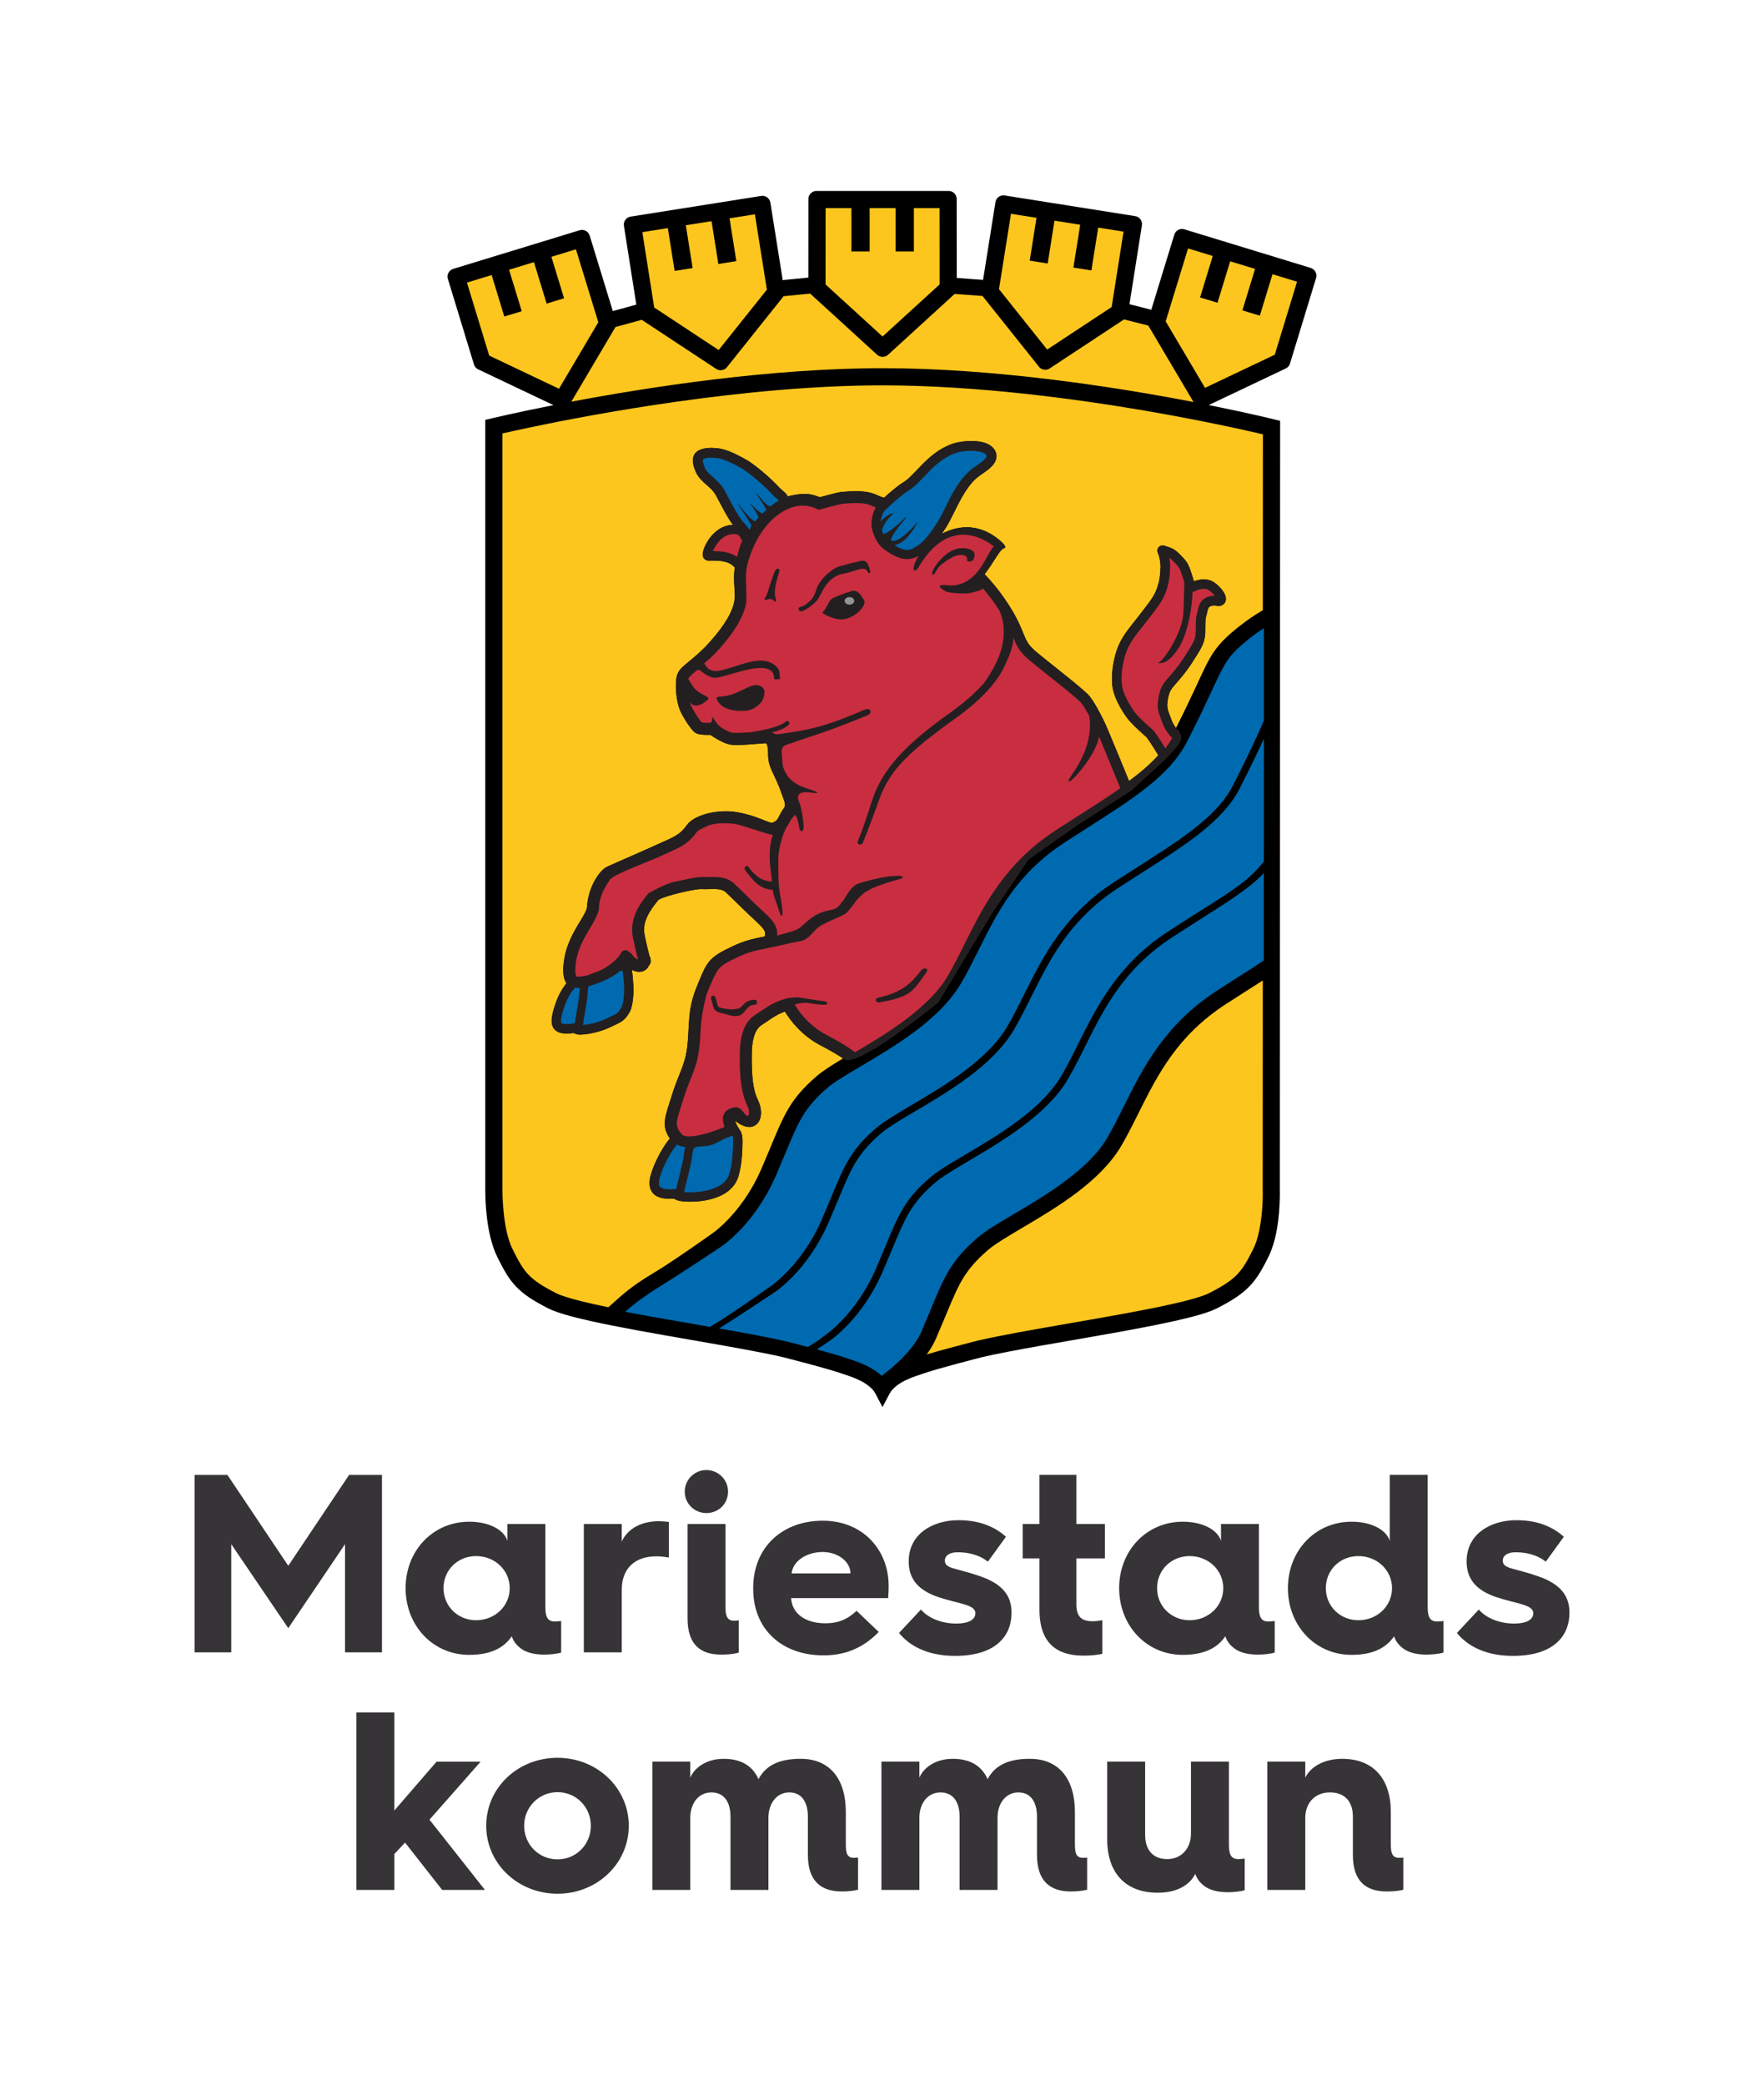 <?xml version="1.0" encoding="UTF-8"?>
<svg id="Lager_1" data-name="Lager 1" xmlns="http://www.w3.org/2000/svg" viewBox="0 0 623.62 737.01">
  <defs>
    <style>
      .cls-1 {
        fill: #006ab0;
      }

      .cls-1, .cls-2, .cls-3, .cls-4, .cls-5, .cls-6, .cls-7 {
        stroke-width: 0px;
      }

      .cls-2 {
        fill: #fdc61e;
      }

      .cls-3 {
        fill: #000;
      }

      .cls-4 {
        fill: #929497;
      }

      .cls-5 {
        fill: #363436;
      }

      .cls-6 {
        fill: #231f20;
      }

      .cls-7 {
        fill: #c82e40;
      }
    </style>
  </defs>
  <g>
    <path id="Black_background" data-name="Black background" class="cls-3" d="M463.39,94.73l-44.69-13.66c-1.51-.46-3.09.38-3.55,1.89l-8.14,26.55-7.71-1.96,4.39-27.89c.25-1.55-.81-3.01-2.37-3.25l-46.15-7.31c-1.55-.25-3.01.81-3.25,2.36l-4.38,27.49-9.3-.69-.02-27.91c0-1.57-1.27-2.84-2.85-2.84h-46.73c-1.57,0-2.85,1.27-2.85,2.84l-.02,27.79-9.06.89-4.36-27.4c-.25-1.55-1.7-2.61-3.26-2.36l-46.15,7.31c-1.55.25-2.61,1.7-2.37,3.25l4.39,27.86-8.31,2.29-8.18-26.69c-.46-1.5-2.05-2.35-3.55-1.89l-44.69,13.66c-1.5.46-2.35,2.05-1.89,3.55l9.22,30.24c.23.77.78,1.4,1.5,1.74l26.61,12.64c-13.54,2.67-21.89,4.69-21.93,4.69l-2.18.53v272.03s0,.19,0,.49c.05,2.63.08,14.94,4.29,23.51,2.12,4.23,3.81,7.41,6.5,10.27,2.69,2.85,6.17,5.13,11.55,7.85,3.18,1.58,8.33,2.95,14.98,4.45,19.81,4.41,52.21,9.11,67.86,12.74-.05-.01,4.08,1.03,8.83,2.31,4.72,1.26,10.14,2.79,12.35,3.61,1.16.41,3.43,1.05,5.89,2.24,2.44,1.17,4.73,2.87,5.67,4.72l2.51,4.78,2.52-4.77c.95-1.86,3.25-3.56,5.69-4.73,2.46-1.2,4.74-1.83,5.89-2.24,2.21-.83,7.64-2.35,12.36-3.62,4.75-1.27,8.88-2.32,8.88-2.32,10.34-2.4,28.28-5.31,44.88-8.27,8.31-1.48,16.3-2.98,22.92-4.46,6.65-1.5,11.8-2.87,14.98-4.45,5.39-2.72,8.92-5.03,11.68-7.9,2.75-2.88,4.52-6.11,6.65-10.36,3.79-7.75,3.98-18.39,4.02-22.37,0-.78-.01-1.3-.02-1.46l.12-271.71-2.16-.54s-8.85-2.2-23.08-5.05l27.23-12.93c.72-.34,1.27-.97,1.5-1.74l9.22-30.24c.46-1.5-.39-3.09-1.89-3.55Z"/>
    <g>
      <path class="cls-2" d="M172.95,125.72l24.67,11.72,13.9-23.51-7.91-25.79-8.68,2.65,4.48,14.66-6.16,1.88-4.48-14.66-8.8,2.69,4.48,14.66-6.16,1.88-4.48-14.66-8.73,2.67,7.87,25.8Z"/>
      <path class="cls-2" d="M291.84,100.55l20.17,18.42,20.17-18.42-.02-26.98h-9.08v15.33h-6.44v-15.33h-9.2v15.33h-6.44v-15.33h-9.13l-.02,26.98Z"/>
      <path class="cls-2" d="M353.16,102.23l.37.46,16.67,20.89,22.8-15.04,4.2-26.65-8.96-1.42-2.4,15.14-6.36-1.01,2.4-15.14-9.09-1.44-2.4,15.14-6.36-1.01,2.4-15.14-9.02-1.43-4.24,26.64Z"/>
      <path class="cls-2" d="M231.27,108.71l22.8,15.04,17.04-21.35-4.24-26.64-8.96,1.42,2.4,15.14-6.36,1.01-2.4-15.14-9.09,1.44,2.4,15.14-6.36,1.01-2.4-15.14-9.02,1.43,4.2,26.65Z"/>
      <path class="cls-2" d="M412.1,113.61l13.9,23.51,24.67-11.72,7.87-25.8-8.68-2.65-4.48,14.66-6.16-1.88.11-.36,4.37-14.3-8.8-2.69-4.48,14.66-6.16-1.88.11-.36,4.37-14.3-8.73-2.67-7.91,25.79Z"/>
      <path class="cls-2" d="M406.15,115.47c-.07-.11-.11-.23-.16-.35l-8.62-2.19-26.28,17.33c-.48.32-1.02.47-1.56.47-.84,0-1.67-.37-2.23-1.07l-19.76-24.76c-.07-.08-.11-.17-.17-.26l-9.9-.73c-.05.05-.09.11-.14.16l-23.39,21.36c-.54.5-1.23.74-1.92.74s-1.38-.25-1.92-.74l-23.39-21.36c-.09-.09-.17-.19-.25-.28l-9.48.93c-.07.12-.14.24-.23.35l-19.76,24.76c-.56.7-1.39,1.07-2.23,1.07-.54,0-1.08-.15-1.56-.47l-26.33-17.36-9.32,2.56c-.03.05-.04.11-.07.16l-15.5,26.22c27.3-5.16,70.25-11.83,110-11.84,40.15,0,82.78,6.72,109.96,11.96l-15.77-26.67Z"/>
      <path class="cls-2" d="M441.02,350.08l-7.58,4.87c-17.23,11.17-24.15,24.98-30.83,38.33l-.03.06c-2.05,4.12-3.99,8.02-6.24,11.87-7.44,12.53-22.7,21.6-33.85,28.22l-1.11.66c-5.28,3.11-9.83,5.85-12.18,7.9-4.07,3.55-6.61,6.44-8.75,9.97-2.04,3.37-3.73,7.35-6.3,13.57l-3.06,7.23c-.82,2.01-1.96,4.01-3.48,6.08,2.29-.69,5.26-1.53,9.28-2.6,3.77-1.01,7.24-1.9,8.98-2.34,8.04-1.86,19.88-3.92,32.41-6.1,12.65-2.2,25.72-4.47,35.54-6.66,6.58-1.45,11.52-2.89,13.56-3.94,5-2.52,7.9-4.46,10.04-6.69,2.05-2.14,3.55-4.77,5.61-8.88,2.79-5.47,3.44-15.25,3.39-19.66,0-.79-.01-1.25-.02-1.31v-.08s.03-73.95.03-73.95c-1.87,1.21-3.77,2.41-5.4,3.45Z"/>
      <path class="cls-2" d="M177.63,153.24v267.36s0,.36,0,.36c0,.14-.06,13.58,3.64,20.79,2.12,4.25,3.55,6.78,5.49,8.83,2.06,2.18,4.92,4.1,9.87,6.6,2.04,1.06,6.98,2.49,13.56,3.94,1.49.33,3.13.68,4.88,1.04.61-.53,1.21-1.08,1.85-1.65,3.04-2.74,6.82-6.16,14.06-10.42,3.58-2.1,10.62-6.82,19.8-13.29.27-.19.42-.3.45-.32.1-.06.24-.16.46-.32.28-.2.75-.54,1.33-1.01,1.52-1.22,3.05-2.63,4.55-4.21,3.31-3.47,8.02-9.38,11.66-17.85l3.07-7.27c4.95-11.94,7.21-17.39,16.32-25.28,2.18-1.89,5.23-3.84,9.43-6.36-1.94-1.31-4.51-2.8-8.05-4.66-6.78-3.57-10.72-8.92-12.52-11.91-.58.2-1.82.65-2.77,1.2-1.62.95-1.99,1.19-2.45,1.51l-.28.2c-.47.33-1.18.83-2.75,1.85-2.18,1.36-3.38,4.69-3.47,9.65-.02.91-.03,1.72-.03,2.49,0,8.74,1.12,12.19,2.21,14.41.69,1.42,1.06,2.97,1.07,4.47-.01,1.28-.26,2.29-.8,3.16-.64,1.13-2.07,1.91-3.38,1.87-.75,0-1.53-.19-2.36-.58-.97-.43-1.87-1.01-2.62-1.7.14.6.49,1.44.73,1.84.09.16.13.23.14.25l.69,1.11c.31.35.56.81.69,1.26.33,1,.36,2.04.37,3.01,0,.58-.02,1.16-.04,1.73v.27c-.17,5.29-.8,7.86-1.04,8.82l-.02.06c-.02.1-.04.18-.06.24-.89,4.62-4.44,7.82-10.27,9.26-2.65.69-5.3.83-7.06.84-.99,0-1.95-.05-2.76-.14-.83-.1-1.34-.17-1.97-.44l-1.1-.51c-.43.03-.83.04-1.28.05-1.62-.01-3.47-.16-5.02-1.11-1.43-.86-2.29-2.55-2.24-4.41,0-1.68.53-3.65,1.69-6.39,2.1-4.92,4.3-7.95,5.5-9.39-1.23-1.75-1.83-3.48-1.81-5.26.03-2.2.7-4.28,1.63-7.16.28-.86.59-1.84.91-2.89.89-2.89,1.79-5.12,2.58-7.09l.03-.08c.36-.89.69-1.73,1-2.56,1.02-2.78,1.72-5.33,2.02-9.47.1-1.49.18-2.85.25-4.06.33-5.91.53-9.45,3.26-15.97.19-.46.38-.9.55-1.32,1.26-3.02,2.09-5.02,3.62-6.84,1.75-2.03,4.01-3.3,8.11-5.24,3.75-1.77,6.63-2.48,8.47-2.87,2.11-.4,2.78-.59,2.98-.66.01-.04.03-.1.04-.19.04-.24.06-.46.06-.66-.02-.8-.21-1.24-.94-2.15-.62-.77-1.66-1.73-2.97-2.96l-.91-.85c-3.01-2.84-4.27-4.09-5.38-5.18-.96-.95-1.86-1.83-3.7-3.57-.87-.84-2.13-1.18-4.37-1.18-.5,0-1.01.02-1.55.03-1.07.03-2.13.05-2.97,0-.04,0-.09,0-.15,0-1.81,0-8.89,1.53-12.61,2.85-1.02.34-1.9.76-2.15.91-2.06,2.54-5.16,6.37-5.12,10.6,0,.64.06,1.26.19,1.89.75,3.78,1.43,6.34,1.69,7.29.1.17.13.26.16.33.06.15.07.22.09.27.04.15.06.24.09.36l.02.09c.02.09.03.13.04.16.04.14.06.25.08.63h0s0,.07,0,.07c0,.04,0,.09-.01.18v.07c-.03.19-.07.4-.28.82-.07.16-.22.34-.33.44-.21.49-.5.92-.89,1.31-.61.61-1.57.99-2.49.99-.9,0-1.74-.23-2.73-.72.02.07.03.13.05.21.18.83.24,1.7.31,2.53.03.38.05.71.09,1.04.1,1.13.16,2.24.16,3.3,0,1.82-.16,3.58-.45,5.08-.29,1.37-.52,2.11-.87,2.72-.88,1.44-1.47,2.35-2.59,3.17-.93.67-1.97,1.15-3.7,1.95l-1.03.48c-3.75,1.74-8.24,2.41-10.2,2.43h-.16c-.38-.01-.71-.02-1.22-.19l-.98-.37c-.37.05-.75.09-1.15.12-.49.03-.91.05-1.29.05-1.25,0-2.55-.13-3.7-.96-1.03-.75-1.6-2.05-1.57-3.55.01-1.67.54-3.6,1.34-5.97.95-2.8,2.26-5.25,3.91-7.29-.78-1.14-1.14-2.59-1.15-4.65,0-1.03.09-2.18.29-3.51.69-4.78,2.77-8.82,4.72-12.14,1.28-2.09,3.41-5.57,3.35-6.33.44-7.19,3.87-11.58,4.91-12.75.74-.81,1.34-1.36,2.17-1.77,1.86-.86,4.15-1.86,6.8-3.02,2.95-1.29,6.24-2.73,9.73-4.32.84-.38,1.61-.72,2.33-1.04,2.31-1.03,3.98-1.77,5.27-2.53,1.77-1.04,2.79-2,4.07-3.77,1.15-1.57,2.91-2.7,5.72-3.68,2.48-.83,5.27-1.28,8.07-1.28,1.4,0,2.76.11,4.04.34,3.67.63,6.39,1.6,8.56,2.46,1.59.65,3.13,1.26,3.64,1.26.17,0,.22-.01.28-.03,1.09-.39,1.39-.7,1.75-1.18.21-.29.42-.71.69-1.24.2-.41.42-.84.68-1.31.27-.47.53-.83.73-1.11.14-.19.26-.35.33-.49.17-.3.25-.44.26-.93,0-.38-.09-1.08-.53-2.25-.29-.76-1.16-3.14-1.45-3.92l-.07-.2c-.18-.43-1.15-2.72-1.98-4.44-1.54-3.09-1.99-4.89-1.94-7.7,0-1.12-.16-2.25-.42-2.87-.07-.14-.22-.43-.27-.48h-.08c-.77.06-1.61.13-2.48.2h-.1c-2.64.21-5.62.45-7.79.45-.84,0-1.46-.03-2.02-.11-1.91-.3-3.73-1.29-5.28-2.2-.82-.49-1.53-.96-1.99-1.28-.27,0-.58.01-.92.01-.92,0-1.66-.04-2.32-.12-.18-.04-.33-.06-.48-.08-.63-.1-1.34-.21-2.25-1.08-1.47-1.65-2.78-3.61-4.26-6.36-1.2-2.28-1.9-5.78-1.93-9.6,0-1.33.1-2.45.3-3.43.52-2.1,1.87-3.22,3.43-4.52.27-.22.52-.44.78-.66l.14-.11c1.98-1.62,4.44-3.63,7.43-6.97,5.16-5.77,8.06-10.71,8.64-14.69.07-.49.11-1.03.11-1.66,0-.79-.06-1.66-.12-2.59-.08-1.08-.16-2.31-.16-3.64,0-1.19.09-2.4.26-3.62-1.73-2.24-5.16-2.51-7.98-2.48h-1.43c-.76,0-1.55-.63-1.73-1.18-.18-.4-.19-.7-.19-.94.02-.94.29-1.75.72-2.79.5-1.16,1.18-2.29,1.95-3.29,1.25-1.61,3.93-4.3,7.99-4.41-1.27-1.76-2.39-3.73-3.32-5.44-.46-.85-.89-1.68-1.3-2.45l-.06-.11c-.82-1.57-1.53-2.92-1.85-3.33-.78-1.09-1.78-1.97-2.75-2.81-1.41-1.23-2.86-2.5-3.78-4.48l-.09-.22c-.39-.93-.98-2.33-1-3.91,0-.99.27-1.84.79-2.52.85-1.05,1.9-1.39,2.9-1.65.87-.21,1.84-.31,2.88-.31.34,0,.66.01.95.04,2.14.14,4.56.3,11.4,4.18,2.78,1.57,8.15,6.08,11.51,9.65.53.57.97.95,1.41,1.33.2.18.4.35.6.53.45.38.83.9,1.08,1.45,1.77-.52,3.71-.83,5.77-.92.09,0,.18,0,.29,0,2.05.02,4,.65,5.31,1.19.67-.19,1.72-.47,2.82-.76l.32-.08c1.83-.47,3.56-.92,4.56-1.03,1.96-.18,3.67-.26,5.24-.26,3.96,0,6.14.81,7.75,1.59.8.38,1.44.56,1.84.64.09.02.17.03.24.04,1.38-1.27,4.63-4.16,6.91-5.52,1.29-.74,2.84-2.36,4.64-4.25.63-.66,1.28-1.34,1.97-2.04,2.69-2.7,6.07-5.67,10.74-7.27,1.72-.58,4.15-.92,6.49-.93,2.91.05,5.85.39,7.79,2.49.74.84,1.14,1.85,1.13,2.85-.08,2.13-1.37,3.41-2.82,4.64-.8.65-1.65,1.23-2.33,1.69-.45.31-.83.56-1.09.77-3.86,2.9-6.43,8.07-8.69,12.63-.98,1.98-1.91,3.85-2.89,5.45-.41.64-.93,1.43-1.52,2.29,4.45-2.35,12.24-4.56,20.28,2.12,2.32,1.96,2.17,2.47,2.11,2.66-.06.2-.23.33-.45.36-.79.1-1.96,1.94-3.32,4.07-1.02,1.59-2.15,3.37-3.49,5.04,2.67,2.8,4.93,5.57,6.92,8.45,4.19,6.05,5.67,9.73,6.75,12.42l.18.45c1.06,2.54,1.6,3.81,4.82,6.5,2.42,1.99,4.8,3.88,6.89,5.54,4.19,3.34,7.81,6.22,10.81,8.97,1.07,1.03,2.16,2.76,3.47,5.05,1.35,2.39,2.66,5.04,3.68,7.47,2.5,5.92,5.76,13.89,7.56,18.31,4.43-3.3,7.73-6.21,10.35-9.13-.35-.58-.79-1.31-1.27-2.07-1.06-1.7-2.43-3.8-2.96-4.39l-.05-.06c-.83-.69-3.69-3.2-5.8-5.51-1.89-2.13-5.08-7.17-5.95-11.23-.23-1.15-.35-2.45-.35-3.85.01-4.32,1.1-9.29,2.77-12.65,1.47-2.93,3.42-5.35,5.29-7.7.7-.88,1.41-1.76,2.07-2.64.5-.66.96-1.27,1.4-1.83,2.18-2.84,3.62-4.71,4.5-7.44.93-2.92,1.04-4.68,1.13-7.31v-.18c.02-1.16-.42-3.62-.89-4.56-.26-.47-.3-1.03-.11-1.54.17-.47.52-.85.97-1.06.46-.21.97-.23,1.44-.06.46.17.85.3,1.19.41.63.2,1.13.37,1.76.69.98.53,1.78,1.26,3.2,2.71,2.11,2.1,2.63,3.71,3.29,5.74.08.26.17.52.26.8.29.87.51,1.7.66,2.25h0c.82-.31,1.99-.68,3.43-.68.5,0,.98.04,1.46.11,1.41.24,2.49,1.03,3.36,1.76.96.83,1.77,1.78,2.35,2.74.41.72.71,1.34.74,2.25.02.54-.18,1.3-.77,1.84-.6.54-1.31.66-1.8.66-.28,0-.55-.03-.85-.09-.08-.01-.11-.02-.18-.03-.11-.01-.33-.03-.59-.03-.53,0-1.05.11-1.39.3-.35.21-.64.44-.85,1.28-.18.82-.34,1.39-.46,1.85-.1.37-.17.63-.21.85-.11.53-.17,1.16-.18,2.82,0,.24,0,.49,0,.79v.46c.06,4.21-.93,5.95-3.4,9.84-2.57,4.14-3.55,5.36-6,8.26-.34.41-.66.78-.96,1.11l-.06.07c-.71.82-1.27,1.46-1.67,2.1-.54.87-.96,1.88-1.25,4.01-.08.56-.12,1.04-.12,1.49,0,1.28.34,2.18,1.04,3.98.16.42.34.89.54,1.43.33.89.84,1.79,1.53,2.68,3.44-6.82,5.84-11.98,7.61-15.77,4.62-10.04,6.17-13.42,14.88-20.27,2.59-2.06,5.28-3.9,8.21-5.6l.03-62.19c-2.09-.49-5.43-1.26-9.79-2.2-10.35-2.23-21.09-4.31-31.9-6.16-23.84-4.08-59.3-8.95-92.81-8.95h-.08c-48.66,0-103.2,10.38-124.38,14.84-4.49.94-7.83,1.69-9.89,2.16Z"/>
    </g>
    <g>
      <path class="cls-1" d="M290.63,430.89l3.08-7.29c5-12.01,7.08-17.01,15.86-24.65,2.73-2.36,7.32-5.09,12.64-8.23,11.34-6.68,26.84-15.85,33.87-27.79,2.18-3.72,4.1-7.59,6.14-11.68,6.56-13.1,13.96-27.97,31.94-39.59l7.59-4.87c15.93-10.15,28.53-18.17,34.11-29.05,4.17-8.13,6.9-14.02,8.89-18.31,1.06-2.28,1.67-3.76,2.07-4.78v-32.6c-1.58,1.03-3.24,2.2-4.98,3.57-7.76,6.23-8.52,8.1-13.29,18.25-2,4.33-4.76,10.27-8.96,18.46-6.16,11.95-19.23,20.17-35.46,30.53l-7.58,4.87c-17.09,11.07-23.84,24.62-30.57,38.08-2.06,4.14-4.03,8.06-6.28,11.92-7.65,12.94-23.67,22.29-35.26,29.16-5.19,3.06-9.68,5.73-12.04,7.79-8.16,7.15-9.96,11.55-14.85,23.27l-3.09,7.3c-7.71,17.93-19.48,25.48-20.07,25.85-.69.47-14.4,9.58-20.71,13.47-6.71,4.14-10.24,7.02-12.69,9.18,3.76.72,7.74,1.45,11.8,2.17,6.01,1.07,12.19,2.14,18.15,3.18.19-.11.4-.22.72-.4,6.28-3.66,20.11-13.51,20.3-13.64.11-.07,11.43-7.33,18.65-24.15Z"/>
      <path class="cls-1" d="M309.75,448.33l3.08-7.29c5-12.01,7.08-17.01,15.86-24.65,2.73-2.36,7.32-5.09,12.64-8.23,11.34-6.68,26.84-15.85,33.87-27.79,2.18-3.72,4.1-7.59,6.14-11.68,6.56-13.1,13.96-27.97,31.94-39.59l7.59-4.87c13.56-8.64,20.45-12.49,25.94-19.71l.02-43.38c-1.98,4.25-4.64,9.94-8.61,17.67-5.87,11.48-18.73,19.67-34.98,30.02l-7.59,4.87c-17.4,11.26-24.33,25.16-31.03,38.6-2.06,4.14-4.01,8.02-6.23,11.84-7.35,12.5-23.2,21.85-34.78,28.69-5.21,3.08-9.7,5.73-12.24,7.93-8.34,7.28-10.36,12.1-15.21,23.76l-3.08,7.29c-7.55,17.58-19.14,25-19.58,25.27-.64.42-12.57,8.38-19.28,12.57,9.22,1.62,17.71,3.18,23.88,4.6,0,0,3.37.85,7.52,1.96,4.02-2.47,5.33-3.62,5.48-3.73.11-.07,11.43-7.33,18.65-24.15Z"/>
      <path class="cls-1" d="M328.88,463.32c2.49-6,4.29-10.37,6.69-14.32,2.39-3.96,5.36-7.39,9.89-11.32,3.06-2.64,7.69-5.35,13.02-8.51,11.34-6.64,26.52-15.81,32.93-26.85,2.12-3.62,4.02-7.43,6.06-11.53,6.53-13.07,14.27-28.62,32.88-40.64l7.59-4.88c3.1-1.98,6.05-3.86,8.85-5.7v-30.93c-4.99,5.45-13.11,10.4-24.44,17.62l-7.59,4.87c-17.4,11.26-24.33,25.16-31.03,38.6-2.06,4.14-4.01,8.02-6.23,11.84-7.35,12.5-23.2,21.85-34.78,28.69-5.21,3.08-9.7,5.73-12.24,7.93-8.34,7.28-10.36,12.1-15.21,23.76l-3.08,7.29c-7.55,17.58-19.14,25-19.58,25.27-.47.31-1.31.93-3.81,2.54,4.31,1.17,8.73,2.42,11.1,3.3.67.25,3.5,1.04,6.42,2.47,1.79.89,3.72,2.03,5.39,3.6.07-.05.14-.1.21-.16,1.24-.94,2.93-2.28,4.72-3.91,3.59-3.23,7.54-7.64,9.18-11.79l3.07-7.25Z"/>
    </g>
    <g id="Oxe">
      <path id="Svart_oxe" data-name="Svart oxe" class="cls-6" d="M331.71,354.41l18.8-31.14,13.12-19.38,17.35-12.18,19.19-12.36,11.81-10.89c4.61-5.07,7.83-7.33,3.8-11.07-.69-.89-1.2-1.79-1.53-2.68-.2-.54-.38-1.01-.54-1.43-.69-1.8-1.04-2.7-1.04-3.98,0-.45.04-.93.12-1.49.29-2.13.71-3.14,1.25-4.01.4-.65.96-1.29,1.67-2.1l.06-.07c.29-.34.61-.7.96-1.11,2.45-2.91,3.43-4.12,6-8.26,2.46-3.89,3.46-5.63,3.4-9.84v-.46c0-.3,0-.55,0-.79,0-1.66.07-2.29.18-2.82.04-.23.11-.48.21-.85.12-.46.28-1.03.46-1.85.2-.84.49-1.07.85-1.28.34-.19.86-.3,1.39-.3.26,0,.48.02.59.03.07,0,.11.02.18.03.3.06.58.09.85.09.49,0,1.2-.11,1.8-.66.59-.54.79-1.3.77-1.84-.03-.92-.33-1.53-.74-2.25-.58-.96-1.39-1.91-2.35-2.74-.87-.73-1.95-1.52-3.36-1.76-.49-.07-.96-.11-1.46-.11-1.44,0-2.61.36-3.43.68h0c-.15-.56-.37-1.39-.66-2.25-.09-.27-.18-.54-.26-.8-.66-2.03-1.19-3.64-3.29-5.74-1.42-1.45-2.22-2.18-3.2-2.71-.63-.33-1.13-.49-1.76-.69-.34-.11-.73-.24-1.19-.41-.47-.17-.98-.15-1.44.06-.45.21-.8.59-.97,1.06-.19.51-.15,1.07.11,1.54.48.94.92,3.4.89,4.56v.18c-.09,2.63-.19,4.39-1.13,7.31-.88,2.73-2.32,4.6-4.5,7.44-.44.57-.9,1.17-1.4,1.83-.67.89-1.37,1.77-2.07,2.64-1.88,2.35-3.82,4.78-5.29,7.7-1.67,3.36-2.75,8.33-2.77,12.65,0,1.4.12,2.69.35,3.85.87,4.05,4.06,9.1,5.95,11.23,2.11,2.3,4.97,4.82,5.8,5.51l.05.06c.53.58,1.9,2.68,2.96,4.39.47.76.92,1.49,1.27,2.07-2.62,2.92-5.92,5.83-10.35,9.13-1.8-4.42-5.06-12.39-7.56-18.31-1.03-2.43-2.33-5.08-3.68-7.47-1.31-2.29-2.4-4.02-3.47-5.05-3-2.75-6.62-5.64-10.81-8.97-2.09-1.67-4.47-3.56-6.89-5.54-3.23-2.69-3.76-3.96-4.82-6.5l-.18-.45c-1.08-2.69-2.56-6.37-6.75-12.42-1.99-2.89-4.26-5.65-6.92-8.45,1.34-1.68,2.47-3.46,3.49-5.04,1.36-2.13,2.53-3.97,3.32-4.07.22-.03.39-.16.45-.36.06-.19.21-.7-2.11-2.66-8.04-6.68-15.83-4.47-20.28-2.12.59-.86,1.11-1.65,1.52-2.29.98-1.6,1.91-3.47,2.89-5.45,2.27-4.56,4.84-9.73,8.69-12.63.26-.21.64-.46,1.09-.77.69-.47,1.54-1.05,2.33-1.69,1.44-1.23,2.74-2.51,2.82-4.64,0-.99-.39-2.01-1.13-2.85-1.93-2.1-4.88-2.44-7.79-2.49-2.35,0-4.77.35-6.49.93-4.67,1.6-8.05,4.57-10.74,7.27-.69.7-1.34,1.38-1.97,2.04-1.8,1.88-3.35,3.51-4.64,4.25-2.28,1.36-5.53,4.25-6.91,5.52-.07-.01-.15-.02-.24-.04-.4-.08-1.04-.26-1.84-.64-1.61-.79-3.79-1.59-7.75-1.59-1.57,0-3.29.09-5.24.26-1.01.11-2.74.56-4.56,1.03l-.32.08c-1.1.29-2.15.57-2.82.76-1.31-.54-3.26-1.17-5.31-1.19-.11,0-.21,0-.29,0-2.06.09-4,.4-5.77.92-.25-.55-.63-1.08-1.08-1.45-.19-.18-.39-.35-.6-.53-.43-.37-.88-.76-1.41-1.33-3.35-3.57-8.73-8.08-11.51-9.65-6.83-3.89-9.26-4.04-11.4-4.18-.29-.02-.61-.04-.95-.04-1.04,0-2.01.11-2.88.31-1,.26-2.05.6-2.9,1.65-.52.68-.79,1.53-.79,2.52.02,1.58.61,2.98,1,3.91l.09.22c.92,1.97,2.37,3.25,3.78,4.48.97.84,1.96,1.71,2.75,2.81.32.41,1.03,1.76,1.85,3.33l.06.11c.4.77.84,1.6,1.3,2.45.93,1.71,2.05,3.67,3.32,5.44-4.06.11-6.75,2.8-7.99,4.41-.78,1-1.45,2.13-1.95,3.29-.43,1.03-.7,1.85-.72,2.79,0,.24.01.54.19.94.17.55.97,1.19,1.73,1.19h1.43c2.82-.04,6.25.23,7.98,2.48-.17,1.22-.26,2.43-.26,3.62,0,1.33.09,2.55.16,3.64.06.93.12,1.8.12,2.59,0,.63-.03,1.17-.11,1.66-.58,3.98-3.48,8.92-8.64,14.69-2.98,3.33-5.45,5.35-7.43,6.97l-.14.11c-.26.22-.51.43-.78.66-1.56,1.3-2.91,2.42-3.43,4.52-.2.98-.29,2.1-.3,3.43.03,3.82.74,7.32,1.93,9.6,1.48,2.75,2.79,4.71,4.26,6.36.92.87,1.63.98,2.25,1.08.15.02.29.05.48.08.67.08,1.4.12,2.32.12.34,0,.66,0,.92-.01.46.32,1.17.79,1.99,1.28,1.56.91,3.37,1.9,5.28,2.2.56.07,1.18.11,2.02.11,2.17,0,5.16-.24,7.79-.44h.1c.87-.08,1.71-.14,2.48-.2h.08s.2.33.27.48c.26.62.42,1.74.42,2.87-.05,2.81.41,4.61,1.94,7.7.83,1.72,1.8,4.01,1.98,4.44l.07.2c.29.78,1.16,3.17,1.45,3.92.45,1.17.54,1.87.53,2.25-.01.49-.09.62-.26.93-.08.14-.19.3-.33.49-.21.29-.46.64-.73,1.11-.26.47-.47.9-.68,1.31-.27.53-.48.95-.69,1.24-.36.47-.66.79-1.75,1.18-.06.02-.11.03-.28.03-.51,0-2.05-.6-3.64-1.26-2.18-.86-4.9-1.83-8.56-2.46-1.28-.22-2.64-.34-4.04-.34-2.8,0-5.59.44-8.07,1.28-2.81.98-4.57,2.11-5.72,3.68-1.28,1.78-2.31,2.73-4.07,3.77-1.29.76-2.96,1.5-5.27,2.53-.72.32-1.49.66-2.33,1.04-3.5,1.59-6.78,3.03-9.73,4.32-2.65,1.16-4.94,2.16-6.8,3.02-.83.41-1.43.96-2.17,1.77-1.04,1.17-4.46,5.56-4.91,12.75.06.76-2.08,4.25-3.35,6.33-1.95,3.32-4.04,7.35-4.72,12.14-.19,1.33-.29,2.48-.29,3.51,0,2.06.36,3.5,1.15,4.65-1.65,2.04-2.96,4.49-3.91,7.29-.79,2.38-1.33,4.3-1.34,5.97-.03,1.5.54,2.8,1.57,3.55,1.14.83,2.45.96,3.7.96.38,0,.81-.02,1.29-.05.4-.03.78-.07,1.15-.12l.98.37c.52.18.84.18,1.22.19h.16c1.95-.01,6.45-.69,10.2-2.43l1.03-.48c1.73-.8,2.77-1.29,3.7-1.95,1.12-.82,1.71-1.73,2.59-3.17.35-.61.58-1.35.87-2.72.3-1.5.45-3.26.45-5.08,0-1.06-.05-2.17-.16-3.3-.03-.33-.06-.66-.09-1.04-.06-.83-.13-1.7-.31-2.53-.02-.07-.03-.14-.05-.21.99.49,1.83.71,2.73.72.92,0,1.87-.38,2.49-.99.39-.39.68-.82.89-1.31.11-.11.26-.28.33-.44.22-.42.25-.63.27-.82v-.07c.02-.08.02-.13.02-.18v-.06s0-.01,0-.01c-.02-.37-.05-.48-.08-.63,0-.04-.02-.08-.04-.16l-.02-.09c-.03-.12-.05-.21-.09-.36-.02-.06-.03-.12-.09-.27-.03-.07-.06-.16-.16-.33-.26-.95-.94-3.51-1.69-7.29-.13-.63-.19-1.25-.19-1.89-.04-4.23,3.06-8.06,5.12-10.6.25-.15,1.13-.57,2.15-.91,3.72-1.32,10.8-2.85,12.61-2.85.06,0,.11,0,.15,0,.84.06,1.9.03,2.97,0,.54-.02,1.05-.03,1.55-.03,2.23,0,3.5.34,4.37,1.18,1.84,1.74,2.73,2.62,3.7,3.57,1.11,1.1,2.37,2.34,5.38,5.18l.91.85c1.31,1.23,2.35,2.19,2.97,2.96.73.91.92,1.36.94,2.15,0,.2-.02.43-.06.66-.01.09-.03.15-.04.19-.2.07-.87.26-2.98.66-1.84.39-4.72,1.1-8.47,2.87-4.1,1.94-6.36,3.22-8.11,5.24-1.54,1.82-2.37,3.82-3.62,6.84-.17.42-.36.86-.55,1.32-2.74,6.52-2.93,10.06-3.26,15.97-.07,1.21-.14,2.57-.25,4.06-.3,4.14-1,6.7-2.02,9.47-.31.83-.64,1.67-1,2.56l-.03.08c-.79,1.97-1.69,4.2-2.58,7.09-.32,1.06-.64,2.03-.91,2.89-.93,2.88-1.6,4.96-1.63,7.16-.02,1.78.57,3.51,1.81,5.26-1.2,1.44-3.4,4.47-5.5,9.39-1.16,2.74-1.68,4.71-1.69,6.39-.05,1.86.81,3.55,2.24,4.41,1.54.95,3.4,1.1,5.02,1.11.44,0,.85-.02,1.28-.05l1.1.51c.63.27,1.15.33,1.97.44.81.09,1.77.14,2.76.14,1.76,0,4.41-.15,7.06-.84,5.83-1.44,9.38-4.65,10.27-9.26.01-.06.03-.14.06-.24l.02-.06c.24-.96.87-3.53,1.03-8.82v-.27c.03-.57.05-1.15.05-1.73,0-.97-.04-2.01-.37-3.01-.13-.45-.38-.91-.69-1.26l-.69-1.11s-.05-.08-.14-.25c-.24-.4-.59-1.24-.73-1.84.75.69,1.65,1.27,2.62,1.7.84.39,1.61.58,2.36.58,1.31.04,2.73-.75,3.38-1.87.53-.88.79-1.88.8-3.16,0-1.5-.38-3.04-1.07-4.47-1.09-2.22-2.2-5.67-2.21-14.41,0-.76,0-1.57.03-2.49.1-4.96,1.29-8.29,3.47-9.65,1.57-1.02,2.28-1.52,2.75-1.85l.28-.2c.46-.32.84-.56,2.45-1.51.95-.55,2.2-1.01,2.77-1.2,1.8,2.99,5.75,8.34,12.52,11.91,3.54,1.87,6.11,3.36,8.05,4.66,3.72,4.76,33.65-19.8,33.65-19.8Z"/>
      <g>
        <path class="cls-1" d="M244,421.52c1.87,0,4.18-.19,6.24-.73,5.28-1.44,7.16-3.61,7.85-6.71.18-.92.83-2.65,1.04-8.58.02-.66.05-1.31.05-1.89,0-.66-.04-1.23-.11-1.63-.06-.31-.14-.48-.18-.54-.62.28-1.61.7-2.83,1.18-.96.5-2.09,1.1-3.37,1.71-1.93.89-3.77.9-5.1.99-1.41.08-1.98.27-2.21.63-.25.32-.4.78-.55,1.83-.15,1.03-.31,2.51-.78,4.48-.64,2.68-1.67,6.93-2.21,9.17.59.06,1.34.09,2.18.09Z"/>
        <path class="cls-1" d="M242.32,405.53c-1.04-.12-2.05-.38-2.95-.94-.27.32-.58.72-.95,1.22-1.1,1.52-2.59,3.92-4.05,7.35-1,2.33-1.43,4.06-1.42,5.1.04,1.03.23,1.26.7,1.6.5.34,1.62.61,3.25.6,1.07,0,1.76-.09,2.17-.17.56-2.32,1.5-6.22,2.1-8.74.43-1.79.57-3.08.73-4.21.09-.62.21-1.23.41-1.82Z"/>
        <path class="cls-1" d="M203.29,349.14c-.05.05-.09.1-.14.15-1.14,1.33-2.56,3.45-3.64,6.62-.8,2.33-1.18,4-1.17,4.92.02.75.14.8.25.9.12.11.67.32,1.71.31.32,0,.67-.01,1.05-.04.9-.07,1.5-.18,1.86-.28.35-2.17.93-5.76,1.31-8.08.27-1.67.3-2.85.38-3.9.01-.16.03-.32.04-.48-.13,0-.25.03-.38.03-.41,0-.85-.04-1.28-.14Z"/>
        <path class="cls-1" d="M220.02,343.23c-.07,0-.13-.01-.19-.01-.01,0-.03,0-.04,0-.16,0-.36.02-.6.08-1.98,1.64-4.98,3.43-9.61,4.92-.53.17-1.05.33-1.56.48-.08.28-.14.65-.18,1.25-.07.95-.11,2.32-.41,4.17-.39,2.39-.99,6.12-1.34,8.27,1.95-.19,5.36-.89,7.81-2.06,2.4-1.11,3.59-1.67,4.18-2.11.57-.42.86-.82,1.7-2.2h0s.02-.04.04-.08c.03-.07.07-.19.12-.34.09-.29.2-.72.31-1.25.21-1.06.39-2.56.39-4.44,0-.91-.04-1.91-.14-2.99-.1-1.71-.3-3.37-.48-3.69Z"/>
        <path class="cls-1" d="M251.43,161.8c-1.01,0-2.22.21-2.69.47-.16.08-.21.13-.21.13,0,0-.06.09-.07.38-.02.63.39,1.83.8,2.75.34.95,1.3,1.81,2.52,2.9,1.12,1,2.38,2.13,3.58,3.67.6.82,1.3,2.17,2.11,3.72.41.79.88,1.69,1.38,2.61,1.83,3.38,3.44,5.78,4.79,7.12.55.59.97,1.22,1.27,1.69l.06.09c.05-.07.1-.15.16-.24l-.04-.05.04-.08c.65-1.15.62-1.18,0-2.13-.12-.19-.26-.4-.42-.67-1.31-2.16-3.67-5.65-3.69-5.68l.21-.14c.04.05,3.51,4.98,5.7,6.04.39-.51.81-1,1.23-1.46-.64-1.9-2.84-4.62-2.89-4.68h0s0,0,0,0l.19-.16s0,0,0,0h0c.04.05,2.26,2.72,4.1,3.45.46-.42.93-.83,1.4-1.21-.87-1.99-3.57-5.64-3.59-5.68l.2-.15c.98,1.28,3.71,4.54,4.76,4.54h0c.88-.77,1.86-1.44,2.92-1.99.01-.07.01-.1.01-.11,0-.02,0-.03,0-.05-.02-.02-.05-.05-.1-.11l-.16-.17c-.12-.11-.27-.25-.46-.4-.44-.38-1.04-.9-1.71-1.62-3.14-3.39-8.57-7.85-10.66-8.99-6.21-3.44-7.65-3.56-9.48-3.71-.16-.01-.32-.03-.49-.04-.2-.02-.42-.03-.66-.03h-.1Z"/>
        <path class="cls-1" d="M316.19,192.73c1.79,1.12,3.3,1.68,4.49,1.68h.05c1.37,0,2.41-.68,3.98-1.71l.06-.04c2.17-1.38,5.23-5.76,6.7-8.12.88-1.37,1.75-3.16,2.68-5.05,2.25-4.6,5.06-10.32,9.73-13.94.4-.31.87-.63,1.36-.96.67-.46,1.37-.93,1.98-1.43,1.11-.86,1.59-1.73,1.54-1.9-.01-.14-.02-.27-.29-.59-.45-.65-2.65-1.34-5.13-1.28h-.06c-2.17,0-4.27.38-5.31.74-4,1.36-6.99,4.01-9.39,6.43-.72.71-1.4,1.43-2.06,2.13-1.75,1.85-3.4,3.59-5.26,4.71-2.16,1.25-6.79,5.42-8.31,6.97h0s-.08.08-.08.08c0,0,0,0,0,0l-.09.09h0c-.67.7-1.28,2.44-1.43,3.94,1.4-2.1,4.08-2.98,4.2-3.01l.57-.18-.45.4s-3.25,2.87-3.88,5.83c.15.42.31.83.5,1.23,2-.14,7.87-5.84,7.93-5.9l.18.17c-1.61,1.82-5.72,6.79-5.32,7.99.04.12.12.18.27.21,2.88.58,8.46-6.03,8.51-6.1l.75-.9-.55,1.04c-.12.22-2.94,5.51-6.39,7.02-.62.27-1.1.42-1.52.47Z"/>
      </g>
      <g>
        <path class="cls-7" d="M243.68,401.75h.09c3.31,0,8.69-1.78,12.37-3.33-.35-.93-.54-1.85-.57-2.73-.1-1.33.8-3.13,2.42-3.71l.1-.04c.7-.27,1.21-.46,1.98-.49.66-.02,1.45.32,1.8.67.25.22.6.63.65.68.3.32,1.62,2.49,2.18,1.35.05-.17.1-.45.1-.77,0-.8-.24-1.82-.64-2.6-1.83-3.72-2.65-8.74-2.64-16.28,0-.81.01-1.66.03-2.58.22-8.66,3.18-11.63,5.39-13.1,1.56-1.02,4.03-2.71,5.67-3.66,1.29-.74,3.76-1.68,3.76-1.68l2.19-.63s3.08-.28,3.35-.28c.16,0,1.42.2,3.46.52,2.15.34,5.1.8,5.33.79.95.13,1.83.19,1.71.77-.04.19,0,.48-.48.56-.26.04-.89,0-1.45-.03-.27-.02-2.57-.22-3.28-.35-.51-.09-1.8-.31-2.67-.31-.75,0-2.1.25-2.1.25-.25.04-.74.16-1.47.34.02.04.52.85.55.9.62,1.04.86,1.3,1.63,2.29,1.73,2.2,4.68,5.29,8.87,7.48,5.87,3.07,8.58,4.93,10.27,6.21,9.72-5.7,25.91-15.21,32.75-26.92,2.2-3.75,4.18-7.73,6.09-11.59l.05-.09c6.62-13.25,14.13-28.26,32.4-40.08l7.6-4.87c5.77-3.67,10.53-6.73,14.89-9.79-1.09-2.68-4.62-11.35-7.51-18.23-1.22,6.69-9.25,15.56-10.45,15.84-.17.04-.23-.04-.26-.08-.07-.1-.23-.34,1.17-2.37h0c5.08-7.34,7.12-14.3,6.07-20.69l-.15-.29c-.11-.21-.23-.42-.34-.62-1.22-2.2-2.39-3.83-2.73-4.11-2.84-2.61-6.42-5.46-10.57-8.76-2.23-1.78-4.54-3.61-6.97-5.6-3.78-3.03-4.93-5.43-5.95-8.03l-.13-.33c0,.31,0,.6-.02.88-.11,2.03-1.02,4.79-2.35,7.62-2.77,6.95-9,13.65-18.51,20.38-10.74,7.65-17.27,13.33-21.18,18.41-1.43,1.95-2.65,3.93-3.72,6.04-1.12,2.35-1.95,4.72-2.91,7.47-.83,2.38-4.08,10.78-4.55,11.9-.16.39-.94.59-1.34.43-.4-.17-.59-.63-.43-1.03,1.25-3.01,2.2-5.79,3.12-8.47,1.3-3.78,2.28-7.64,4.12-11.27,1.03-2.14,2.24-4.13,3.71-6.07,4.53-6.27,11.61-12.54,21.75-19.72,4.94-3.51,9-7.09,12.07-10.63.14-.23.31-.49.52-.79,3.61-5.21,5.7-10,6.21-14.81.37-3.51-.08-6.81-1.36-9.8-.5-.77-1.01-1.54-1.55-2.34-1.27-1.84-2.7-3.67-4.35-5.57-.23.33-.7.61-1.37.81-.77.23-3.37.98-4.38,1-4.36.04-6.48-.47-6.86-.57-.41-.11-.79-.35-1.07-.53-.09-.06-.18-.11-.25-.16-.02,0-.04-.01-.06-.03-.87-.59-1.25-.87-1.27-1.15,0-.07.01-.17.12-.26.49-.38,1.23-.38,2.27-.25,8.3,1.07,12.25-6.13,14.61-10.44.88-1.6,1.53-2.8,2.17-3.25-4.4-3.39-9.03-4.74-13.38-3.89-5,.96-9.49,4.8-13.36,11.39-.56.77-1.04,1.12-1.37,1.01-.2-.07-.32-.28-.32-.59.12-1.58,1.02-3.32,1.85-4.62-1.09.62-2.42,1.18-4.1,1.18-2.42,0-5.11-1.18-8.44-3.69-1.82-1.42-3.11-3.67-3.97-6.89-.14-.56-.2-1.17-.21-1.86.04-2.16.58-4.21,1.54-5.79-.35-.13-.65-.26-.94-.4-1.47-.67-2.53-1.15-6.14-1.18-1.31,0-2.87.08-4.64.24-.24,0-2.31.49-4.2.99-1.5.39-3.5.95-3.52.95h0s-.72.2-.72.2l-.68-.32s-.99-.42-1.44-.57c-1.04-.35-2.1-.55-2.84-.56-.03,0-.08,0-.12,0-5.66-.41-10.73,4-12.9,6.5-3.18,3.67-5.35,7.77-6.93,13.08-.58,1.92-.83,3.73-.84,5.87,0,1.09.24,7.8.14,8.5-.73,4.9-3.89,10.32-9.67,16.8-2.49,2.79-3.73,3.68-5.2,4.93.84,1.88,2.39,3.04,4.95,2.72.87-.11,2.54-.58,3.76-.94,5.69-1.68,12.55-4.79,16.79-.57.72.72,1.17,1.56,1.12,2.78l.18,1.58-.12.02c-1.58.27-1.82.07-1.9,0-.04-.03-.07-.08-.08-.12h0v-.07c0-1.26-.42-2.22-1.23-2.83-2.82-2.12-9.99.1-14.74,1.47-1.84.53-3.43.99-4.35,1.09-1.97.23-3.66-.97-5.16-2.03-.45-.32-.87-.62-1.29-.87l-.77.48c-2.05,1.6-2.75,2.52-2.75,2.69v.03s0,.02,0,.02c-.01.05-.02.11-.03.17v.04c.22.35.43.69.64,1.02.88,1.43,1.64,2.66,3.01,3.54.81.52,1.5.87,2.06,1.15.83.42,1.29.66,1.33,1.04.03.32-.27.66-1.12,1.28-1.41,1.03-2.65,1.44-3.71,1.23-.62-.12-1.16-.47-1.62-1.02.21.74.43,1.34.67,1.75,1.22,2.28,2.32,3.96,3.45,5.28.09.02.22.04.35.06.43.06,1.08.09,1.78.09s1.14-.06,1.14-.06c.2-.01.37-.69.39-1.13v-.97s.68.9.68.9c.57.71.85,1.42,1.81,2.29.43.29.63.57,1.06.82,1.21.74,2.93,1.56,3.7,1.64.31.04.85.07,1.44.07h.02c1.47,0,3.52-.14,5.14-.26,1.17-.18,2.96-.48,4.83-.9,2.72-.59,6.26-1.68,7.3-2.81.15-.15.34-.24.55-.25.2-.01.41.07.57.22.31.3.32.8.02,1.12-1.04,1.05-2.95,1.92-5.99,2.74.24.13.6.23,1.15.49.61.28,1.5.05,2.62-.1,12.77-1.68,18.26-4.09,25.21-6.83,1.01-.4,2.67-1.19,3.19-1.39,1.69-.68,2.82-.66,2.71.72-.05.59-.8.94-2.39,1.57s-8.62,3.6-16.87,6.35c-4.68,1.56-6.4,2.08-7.53,2.52-.86.33-1.43.56-2.71.94-2.16.66-2,2.18-1.81,4.1.03.31.06.63.09.96.06.84.11,1.58.19,2.25.22,1.63,1.88,4.06,1.89,4.08.03.03.05.06.08.09.43.41,2.14,2.34,4.76,3.35.97.37,2.01.73,2.94,1.05,2.3.79,2.55.9,2.5,1.12-.04.15-.06.26-2.31-.04-2.18-.3-3.58-.04-4.17.74-.56.75-.25,1.84.11,2.62,1,2.2,1.51,7.08,1.58,8.15.1,1.29-.14,2.1-.64,2.15-.4.05-.76-.43-.86-1.12-.23-1.55-.93-4.5-1.58-4.66-.04,0-1.46,1.78-1.59,2.05-.29.6-.63,1.28-1.13,1.99-.02.03-.05.07-.08.1-.02.02-.04.05-.06.07-.94,1.76-1.51,3.28-1.89,4.78-.16.63-.3,1.17-.42,1.63q-.74,2.84-.7,5.67c0,.77.02,1.75.02,3.05,0,5.52.39,7.64.79,9.88.1.56.21,1.12.31,1.76.73,4.6.21,4.67.05,4.7-.15.04-.33.08-1.1-2.38-.41-1.31-.75-2.26-1.03-3.02-.48-1.32-.8-2.21-1.03-3.77-4.4-.26-6.69-2.9-9.68-6.91,0,0-.57-.87.06-1.31.17-.12.55-.6,1.11.16,2.62,3.56,4.7,4.79,8.23,5.16-.02-.21-.03-.42-.04-.65-.05-.84-.16-1.73-.29-2.66-.28-2.15-.6-4.59-.37-7.9.12-1.82.48-3.63,1.05-5.4-.11,0-.22.01-.32.02-1.51-.04-9.72-3.21-12.99-3.77-1.05-.18-2.16-.27-3.33-.27,0,0-3.79-.27-6.71,1.05-1.79.81-3.26,1.55-3.62,2.12-1.54,2.19-3.21,3.72-5.4,4.99-1.56.9-7.1,3.37-7.98,3.77-3.56,1.62-16.21,6.22-17.29,8.07-.78,1.33-3.79,5.14-3.85,10.14-.02,2.17-3.51,7.53-3.93,8.27-1.74,2.96-3.6,6.52-4.18,10.59-.16,1.11-.24,2.09-.24,2.91,0,1.49.3,2.15.42,2.28.13.13,2.66-.04,4.2-.54.51-.24,1.06-.45,1.59-.64l.05-.02c.31-.11,1.48-.51,1.76-.61,5.37-2.28,7.85-5.96,7.85-5.96.07-.1.57-1.73,2.16-1.53.49.06,1.93,1.28,1.97,1.36,0,0,.65,1.11,1.63,1.66.23.12.41.21.56.26-.11-.4-.24-.85-.36-1.34-.35-1.34-.88-3.55-1.47-6.49-.18-.89-.27-1.81-.27-2.72.03-5.7,3.41-9.94,5.65-12.75.17-.21,6.09-3.49,9.12-4.14,4.25-.9,7.64-1.69,9.42-1.71.12,0,3.98-.03,4.61-.03,2.36,0,5.08.28,7.27,2.33,1.89,1.79,2.8,2.68,3.76,3.63,1.15,1.14,2.34,2.31,5.32,5.12.37.35.72.68,1.06,1,1.24,1.16,2.32,2.16,3.19,3.21,1.26,1.49,1.92,3.16,1.9,4.84,0,.2-.02.4-.04.6v.02c.16-.04.31-.09.47-.14.93-.31,1.86-.56,2.76-.81,1.93-.52,3.75-1.02,4.86-1.91.31-.25.64-.53,1-.84,1.54-1.32,3.65-3.49,6.69-4.55,1.12-.4,2.02-.59,2.8-.75,1.77-.38,2.84-.6,4.26-2.87l.34-.19c1.85-3,3.2-5.51,5.51-6.35,2.42-.88,9.19-2.52,11.85-2.63.5-.02,1.01-.05,1.49-.08,2.11-.12,2.41.24,2.45.46.03.15-.04.27-1.27.65-.39.12-.84.25-1.34.4-3.1.91-8.28,2.43-11.09,4.5-1.77,1.3-3.05,3.04-4.18,4.56-.94,1.27-1.75,2.37-2.61,2.88-.73.43-2.05,1.02-3.44,1.64-2.23,1-4.76,2.12-5.95,3.05-.62.48-1.19,1.1-1.79,1.75-1.31,1.42-2.67,2.89-4.72,3.19-1.34.2-3.11.6-4.83.99-2.08.47-7.09,1.56-7.9,1.73l-.66.13c-1.95.38-4.62.9-8.62,2.77-3.94,1.85-5.63,2.9-6.7,4.16-1.09,1.24-2.7,4.99-4.26,8.78,0,0-1.93,6.96-2.14,12.46-.05,1.31-.16,2.79-.28,4.5-.35,4.93-1.34,8.15-2.27,10.64-.35.94-.71,1.83-1.09,2.78-.8,1.98-1.62,4.03-2.45,6.73-.24.77-.47,1.49-.68,2.16-1.06,3.34-1.7,5.35-1.67,6.65.03,1.18.3,2.02,1.84,3.85.25.33,1.14.68,2.53.68h.05ZM259.88,359.24c-1.06-.01-1.97-.29-2.95-.59-.63-.19-1.28-.39-2.01-.54-1.33-.23-2.2-.81-2.58-1.73-.2-.46-.32-.94-.46-1.5-.11-.45-.24-.96-.44-1.56l-.04-.13c-.04-.11-.04-.23-.02-.36,0-.09,0-.18.02-.26v-.18l.03.09c.08-.21.25-.39.48-.46.42-.14.86.09,1,.5.25.76.41,1.4.54,1.91.12.49.22.88.34,1.13.21.4.3.57,1.45.84,1.54.31,2.59.44,3.53.44.76,0,1.47-.09,2.23-.28.53-.12.94-.54,1.51-1.12.13-.13.26-.27.4-.41,1.07-1.06,2.33-1.58,3.85-1.58h.07c.43,0,.79.35.79.79,0,.04,0,.07-.01.09,0,.03.01.06.01.1,0,.44-.35.79-.79.79-1.45.01-2.16.69-2.88,1.5-.17.18-.32.38-.49.58-.6.74-1.22,1.51-2.31,1.81-.43.1-.85.15-1.26.15ZM310.58,354.41c-.13,0-.26-.04-.39-.11-.26-.07-.48-.3-.54-.58-.09-.43.18-.85.61-.94,9.32-1.99,12.46-5.99,15.5-9.86.15-.19.37-.3.62-.3,0,0,0,0,.01,0,.13-.15.3-.24.49-.27.21-.03.42.02.59.15.35.26.42.75.16,1.11h0c-.49.66-.93,1.28-1.34,1.86-3.83,5.36-5.13,7.16-15.57,8.94-.05,0-.09.01-.14.01ZM262.05,251.33c-3.2,0-7.53-.82-8.72-4.38v-.02s0-.02,0-.02c0-.24.16-.47.39-.57h.05c3.73-.01,6.73-1.46,9.14-2.62,1.68-.81,3.12-1.51,4.38-1.51s2.98.75,2.98,2.4c.01,5.09-5.48,6.5-5.53,6.51h0c-.66.11-1.6.21-2.67.21ZM297.31,218.99c-.59,0-1.19-.07-1.8-.23h0c-3.31-.85-4.62-2.01-4.68-2.06l-.09-.08.08-.09c.94-1.13,1.49-2.17,1.93-3,.46-.87.83-1.56,1.42-1.92.6-.36,3.21-1.46,5.51-2.2l1.14-.37c2.37-.77,3.48,1.28,4.45,2.86.08.14.17.27.25.4.34.53.07,1.51-.73,2.63-1.29,1.79-4.17,4.05-7.49,4.05ZM283.17,216.13c-.8-.13-.88-.73-.86-.95.03-.3.33-.54.83-.67,1.09-.27,1.4-.53,2.91-1.77l.05-.04c1.25-1.03,2.12-2.97,2.25-3.54.54-2.47,2.76-5.13,4.2-6.32.2-.16.59-.48.78-.64,1.21-1.02,2.38-1.67,3.6-2.03,1.78-.52,2.61-.68,3.2-.85.53-.15.88-.25,1.6-.4l2.14-.5c1.57-.37,2.7-.63,3.75,3.31.12.44.03.8-.21.9-.12.05-.45.07-.82-.68h0c-.68-1.42-2.48-.83-4.77-.1-1.09.35-2.32.75-3.54.95-4.22.68-6.56,4.29-7.37,5.81-.27.5-.48.93-.68,1.31-.91,1.79-1.29,2.54-3.37,4.23-.69.56-3.01,2.09-3.7,1.98ZM274.15,212.68c-.17,0-.39-.18-.67-.4-.28-.22-.59-.47-.84-.53-.28-.07-.7.05-1.03.14-.4.11-.81.17-1.02.15-.56-.05-.29-.49.03-.92.68-.96,1.09-2.96,1.76-4.86.78-2.23,1.66-5.44,2.56-5.2s.71.57.38,1.62c-.62,1.99-1.92,6.14-1.16,8.65.3.97.27,1.22.12,1.33-.04.03-.08.04-.12.04ZM329.86,203.12s-.09,0-.12-.03c-.2-.09-.32-.4-.14-.89h0c.94-2.59,5.21-7.97,9.75-8.35,2.82-.21,4.33.47,4.94,1.37.43.64.35,1.53-.25,2.74-.23.47-1.38.65-1.89.48-.31-.1-.3-.3-.29-.38.11-.58,0-1.03-.3-1.34-.54-.54-1.73-.67-3.34-.33-1.18.25-2.7,1.26-3.61,1.85-.21.14-.85.61-1.08.79-.81.61-1.61.96-3.09,3.71-.15.28-.43.38-.57.38Z"/>
        <path class="cls-7" d="M409.3,249.28c0-.6.05-1.24.15-1.95.32-2.37.89-4,1.73-5.34.85-1.34,1.82-2.3,2.96-3.67,2.38-2.83,3.14-3.74,5.72-7.88,2.51-4.15,2.83-4.38,2.89-8.06,0-.13,0-.28,0-.44,0-.29,0-.56,0-.81,0-1.73.07-2.65.24-3.5.18-.85.39-1.42.69-2.77.35-1.69,1.39-2.9,2.51-3.49,1.12-.61,2.24-.72,3.06-.73.06,0,.12,0,.18,0-.19-.25-.41-.52-.66-.78-.8-.89-1.95-1.59-2.33-1.6-.34-.05-.64-.07-.93-.07-1.23,0-2.14.39-3.21.88-.21.1-.46.16-.73.2v.12c-.01,4.66-1.61,14.75-4.98,19.86-3.18,4.78-5.46,5.1-5.9,5.11h0s-1.26.13-1.26.13l.96-.83s.67-.58,1.74-2.02c1.08-1.44,2.54-3.73,4.06-7.1,2.23-4.97,2.22-6.58,2.37-13.7.04-2.14.09-3.7.14-4.86-.13-.51-.28-1.05-.48-1.62-.96-2.73-.87-3.28-2.78-5.27-1.06-1.09-1.66-1.62-2.07-1.9.2,1.06.29,2.1.3,2.94,0,.08,0,.15,0,.24-.08,2.78-.24,5.06-1.29,8.28-1.32,4.05-3.54,6.42-6.42,10.27-2.64,3.48-5.32,6.37-7.04,9.83-1.27,2.5-2.43,7.17-2.41,11.14,0,1.14.09,2.22.28,3.18.52,2.83,3.6,8,5.13,9.63,1.78,1.95,4.53,4.41,5.48,5.2.57.5.98,1.12,1.6,2,.59.85,1.25,1.88,1.87,2.87.4.64.78,1.25,1.11,1.8.89-1.19,1.69-2.41,2.38-3.66-1.06-1.09-2.44-2.8-3.28-5.03-.98-2.67-1.78-4.15-1.79-6.58Z"/>
        <path class="cls-7" d="M261.3,189.43c-.37-.36-.68-.58-1.96-.61-1.8,0-3.27.77-4.5,1.91-1.23,1.13-2.15,2.63-2.65,3.8-.05.1-.09.2-.12.29,2.45.02,5.83.16,8.52,2.05.37-1.72.94-3.77,1.78-5.66-.42-.87-.75-1.49-1.06-1.79Z"/>
      </g>
      <path class="cls-4" d="M301.99,212.43h0c0,.74-.76,1.34-1.69,1.34s-1.7-.6-1.7-1.34.76-1.34,1.7-1.34,1.69.61,1.69,1.34"/>
    </g>
  </g>
  <g>
    <path class="cls-5" d="M68.79,521.43h11.61l21.51,32.13,21.51-32.13h11.61v62.73h-13.05v-38.25l-20.07,29.7-20.16-29.7v38.25h-12.96v-62.73Z"/>
    <path class="cls-5" d="M165.89,537.98c6.93,0,12.24,2.79,13.5,6.75v-5.94h13.41v29.43c0,3.69.99,5.04,3.33,5.04.63,0,1.62-.09,2.25-.18v11.16c-1.35.45-3.87.72-6.03.72-2.43,0-5.13-.36-7.38-1.62-1.44-.9-3.24-2.34-4.05-4.86-2.61,3.87-7.11,6.57-15.03,6.57-12.87,0-22.5-10.35-22.5-23.58s9.63-23.49,22.5-23.49ZM168.32,572.81c6.57,0,11.88-4.95,11.88-11.34s-5.31-11.34-11.88-11.34-11.52,4.95-11.52,11.34,5.04,11.34,11.52,11.34Z"/>
    <path class="cls-5" d="M206.4,538.79h13.41v6.21c2.07-4.59,6.93-7.2,13.14-7.2,1.26,0,2.79.18,3.51.27v12.6c-1.26-.27-2.79-.45-4.5-.45-7.65,0-12.15,4.41-12.15,11.79v22.14h-13.41v-45.36Z"/>
    <path class="cls-5" d="M242.08,527.36c0-4.32,3.51-7.65,7.65-7.65s7.65,3.33,7.65,7.65-3.42,7.56-7.65,7.56-7.65-3.33-7.65-7.56ZM243.07,538.79h13.41v29.43c0,3.24.72,4.77,3.06,4.77.54,0,1.44-.09,1.62-.18v11.43c-.45.18-2.52.72-6.21.72-7.2,0-11.88-3.42-11.88-12.78v-33.39Z"/>
    <path class="cls-5" d="M266.28,561.38c0-14.49,10.44-23.76,24.57-23.76s23.31,10.26,23.31,23.04c0,0,0,2.25-.18,4.32h-34.29c.27,5.4,4.95,8.91,12.06,8.91,4.68,0,7.92-1.44,11.07-4.41l7.83,7.47c-6.03,6.21-12.6,8.28-19.53,8.28-14.76,0-24.84-9.27-24.84-23.49v-.36ZM300.66,556.25c0-4.14-4.41-7.56-9.81-7.56-5.85,0-10.62,3.33-10.98,7.56h20.79Z"/>
    <path class="cls-5" d="M325.57,569.03c2.43,2.88,7.11,4.95,12.42,4.95,4.77,0,6.84-1.53,6.84-3.69,0-3.06-6.21-3.33-13.14-5.67-6.3-2.16-10.44-5.76-10.44-12.6,0-9.72,8.46-14.58,17.64-14.58,8.1,0,13.32,2.79,16.74,5.85l-6.39,8.82c-1.98-1.62-5.4-3.33-10.71-3.33-3.06,0-4.5,1.35-4.5,2.88,0,3.06,3.69,2.52,12.42,5.58,8.19,2.79,11.16,7.11,11.16,12.87,0,8.73-6.12,15.3-19.98,15.3-10.17,0-16.38-3.87-19.8-8.1l7.74-8.28Z"/>
    <path class="cls-5" d="M367.48,550.94h-5.94v-12.15h5.94v-17.37h13.05v17.37h10.08v12.15h-10.08v16.2c0,4.41,1.8,6.03,5.76,6.03.99,0,2.25-.18,3.42-.36v11.88c-1.53.36-4.05.63-6.57.63-6.66,0-15.66-1.98-15.66-16.2v-18.18Z"/>
    <path class="cls-5" d="M418.15,537.98c6.93,0,12.24,2.79,13.5,6.75v-5.94h13.41v29.43c0,3.69.99,5.04,3.33,5.04.63,0,1.62-.09,2.25-.18v11.16c-1.35.45-3.87.72-6.03.72-2.43,0-5.13-.36-7.38-1.62-1.44-.9-3.24-2.34-4.05-4.86-2.61,3.87-7.11,6.57-15.03,6.57-12.87,0-22.5-10.35-22.5-23.58s9.63-23.49,22.5-23.49ZM420.58,572.81c6.57,0,11.88-4.95,11.88-11.34s-5.31-11.34-11.88-11.34-11.52,4.95-11.52,11.34,5.04,11.34,11.52,11.34Z"/>
    <path class="cls-5" d="M477.81,537.98c6.93,0,12.24,2.79,13.5,6.75v-23.31h13.41v46.8c0,3.69.99,5.04,3.33,5.04.63,0,1.62-.09,2.25-.18v11.16c-1.35.45-3.87.72-6.03.72-2.43,0-5.13-.36-7.38-1.62-1.44-.9-3.24-2.34-4.05-4.86-2.61,3.87-7.11,6.57-15.03,6.57-12.87,0-22.5-10.35-22.5-23.58s9.63-23.49,22.5-23.49ZM480.24,572.81c6.57,0,11.88-4.95,11.88-11.34s-5.31-11.34-11.88-11.34-11.52,4.95-11.52,11.34,5.04,11.34,11.52,11.34Z"/>
    <path class="cls-5" d="M522.8,569.03c2.43,2.88,7.11,4.95,12.42,4.95,4.77,0,6.84-1.53,6.84-3.69,0-3.06-6.21-3.33-13.14-5.67-6.3-2.16-10.44-5.76-10.44-12.6,0-9.72,8.46-14.58,17.64-14.58,8.1,0,13.32,2.79,16.74,5.85l-6.39,8.82c-1.98-1.62-5.4-3.33-10.71-3.33-3.06,0-4.5,1.35-4.5,2.88,0,3.06,3.69,2.52,12.42,5.58,8.19,2.79,11.16,7.11,11.16,12.87,0,8.73-6.12,15.3-19.98,15.3-10.17,0-16.38-3.87-19.8-8.1l7.74-8.28Z"/>
    <path class="cls-5" d="M126,605.43h13.41v34.65l14.94-17.28h15.57l-18.09,20.52,19.62,24.84h-15.12l-13.14-16.74-3.78,4.05v12.69h-13.41v-62.73Z"/>
    <path class="cls-5" d="M197.09,621.44c13.95,0,25.2,10.62,25.2,24.03s-11.25,24.03-25.2,24.03-25.2-10.62-25.2-24.03,11.16-24.03,25.2-24.03ZM197.09,657.35c6.57,0,11.79-5.22,11.79-11.88s-5.22-11.88-11.79-11.88-11.79,5.31-11.79,11.88,5.13,11.88,11.79,11.88Z"/>
    <path class="cls-5" d="M230.62,622.79h13.41v5.67c1.71-3.96,6.21-6.66,11.79-6.66,6.21,0,10.26,2.52,12.33,7.2,2.97-5.67,8.64-7.2,14.94-7.2,10.26,0,15.93,7.11,15.93,18.81v11.43c0,3.33.54,4.77,2.97,4.77.54,0,1.17-.09,1.35-.09v11.34c-.27.09-2.25.63-5.76.63-7.11,0-11.97-3.42-11.97-12.96v-13.5c0-5.22-2.25-8.55-6.57-8.55s-7.38,3.69-7.38,9v25.47h-13.41v-25.92c0-5.22-2.34-8.55-6.75-8.55s-7.47,3.69-7.47,9v25.47h-13.41v-45.36Z"/>
    <path class="cls-5" d="M311.61,622.79h13.41v5.67c1.71-3.96,6.21-6.66,11.79-6.66,6.21,0,10.26,2.52,12.33,7.2,2.97-5.67,8.64-7.2,14.94-7.2,10.26,0,15.93,7.11,15.93,18.81v11.43c0,3.33.54,4.77,2.97,4.77.54,0,1.17-.09,1.35-.09v11.34c-.27.09-2.25.63-5.76.63-7.11,0-11.97-3.42-11.97-12.96v-13.5c0-5.22-2.25-8.55-6.57-8.55s-7.38,3.69-7.38,9v25.47h-13.41v-25.92c0-5.22-2.34-8.55-6.75-8.55s-7.47,3.69-7.47,9v25.47h-13.41v-45.36Z"/>
    <path class="cls-5" d="M391.43,622.79h13.41v25.92c0,5.22,2.7,8.55,7.83,8.55,4.86,0,8.37-3.69,8.37-9v-25.47h13.41v29.43c0,3.69.99,5.04,3.33,5.04.63,0,1.62-.09,2.25-.18v11.16c-1.35.45-3.87.72-6.03.72-2.43,0-5.13-.36-7.38-1.62-1.44-.9-3.24-2.34-4.05-4.86-1.98,3.87-6.3,6.66-13.32,6.66-11.43,0-17.82-7.11-17.82-18.81v-27.54Z"/>
    <path class="cls-5" d="M448.04,622.79h13.41v5.67c1.89-3.96,6.84-6.66,13.05-6.66,11.07,0,17.19,7.11,17.19,18.81v11.43c0,3.33.63,4.77,2.97,4.77.54,0,1.26-.09,1.44-.09v11.34c-.45.18-2.34.63-5.85.63-7.2,0-11.97-3.42-11.97-12.96v-13.5c0-5.22-2.79-8.55-8.1-8.55s-8.73,3.69-8.73,9v25.47h-13.41v-45.36Z"/>
  </g>
</svg>